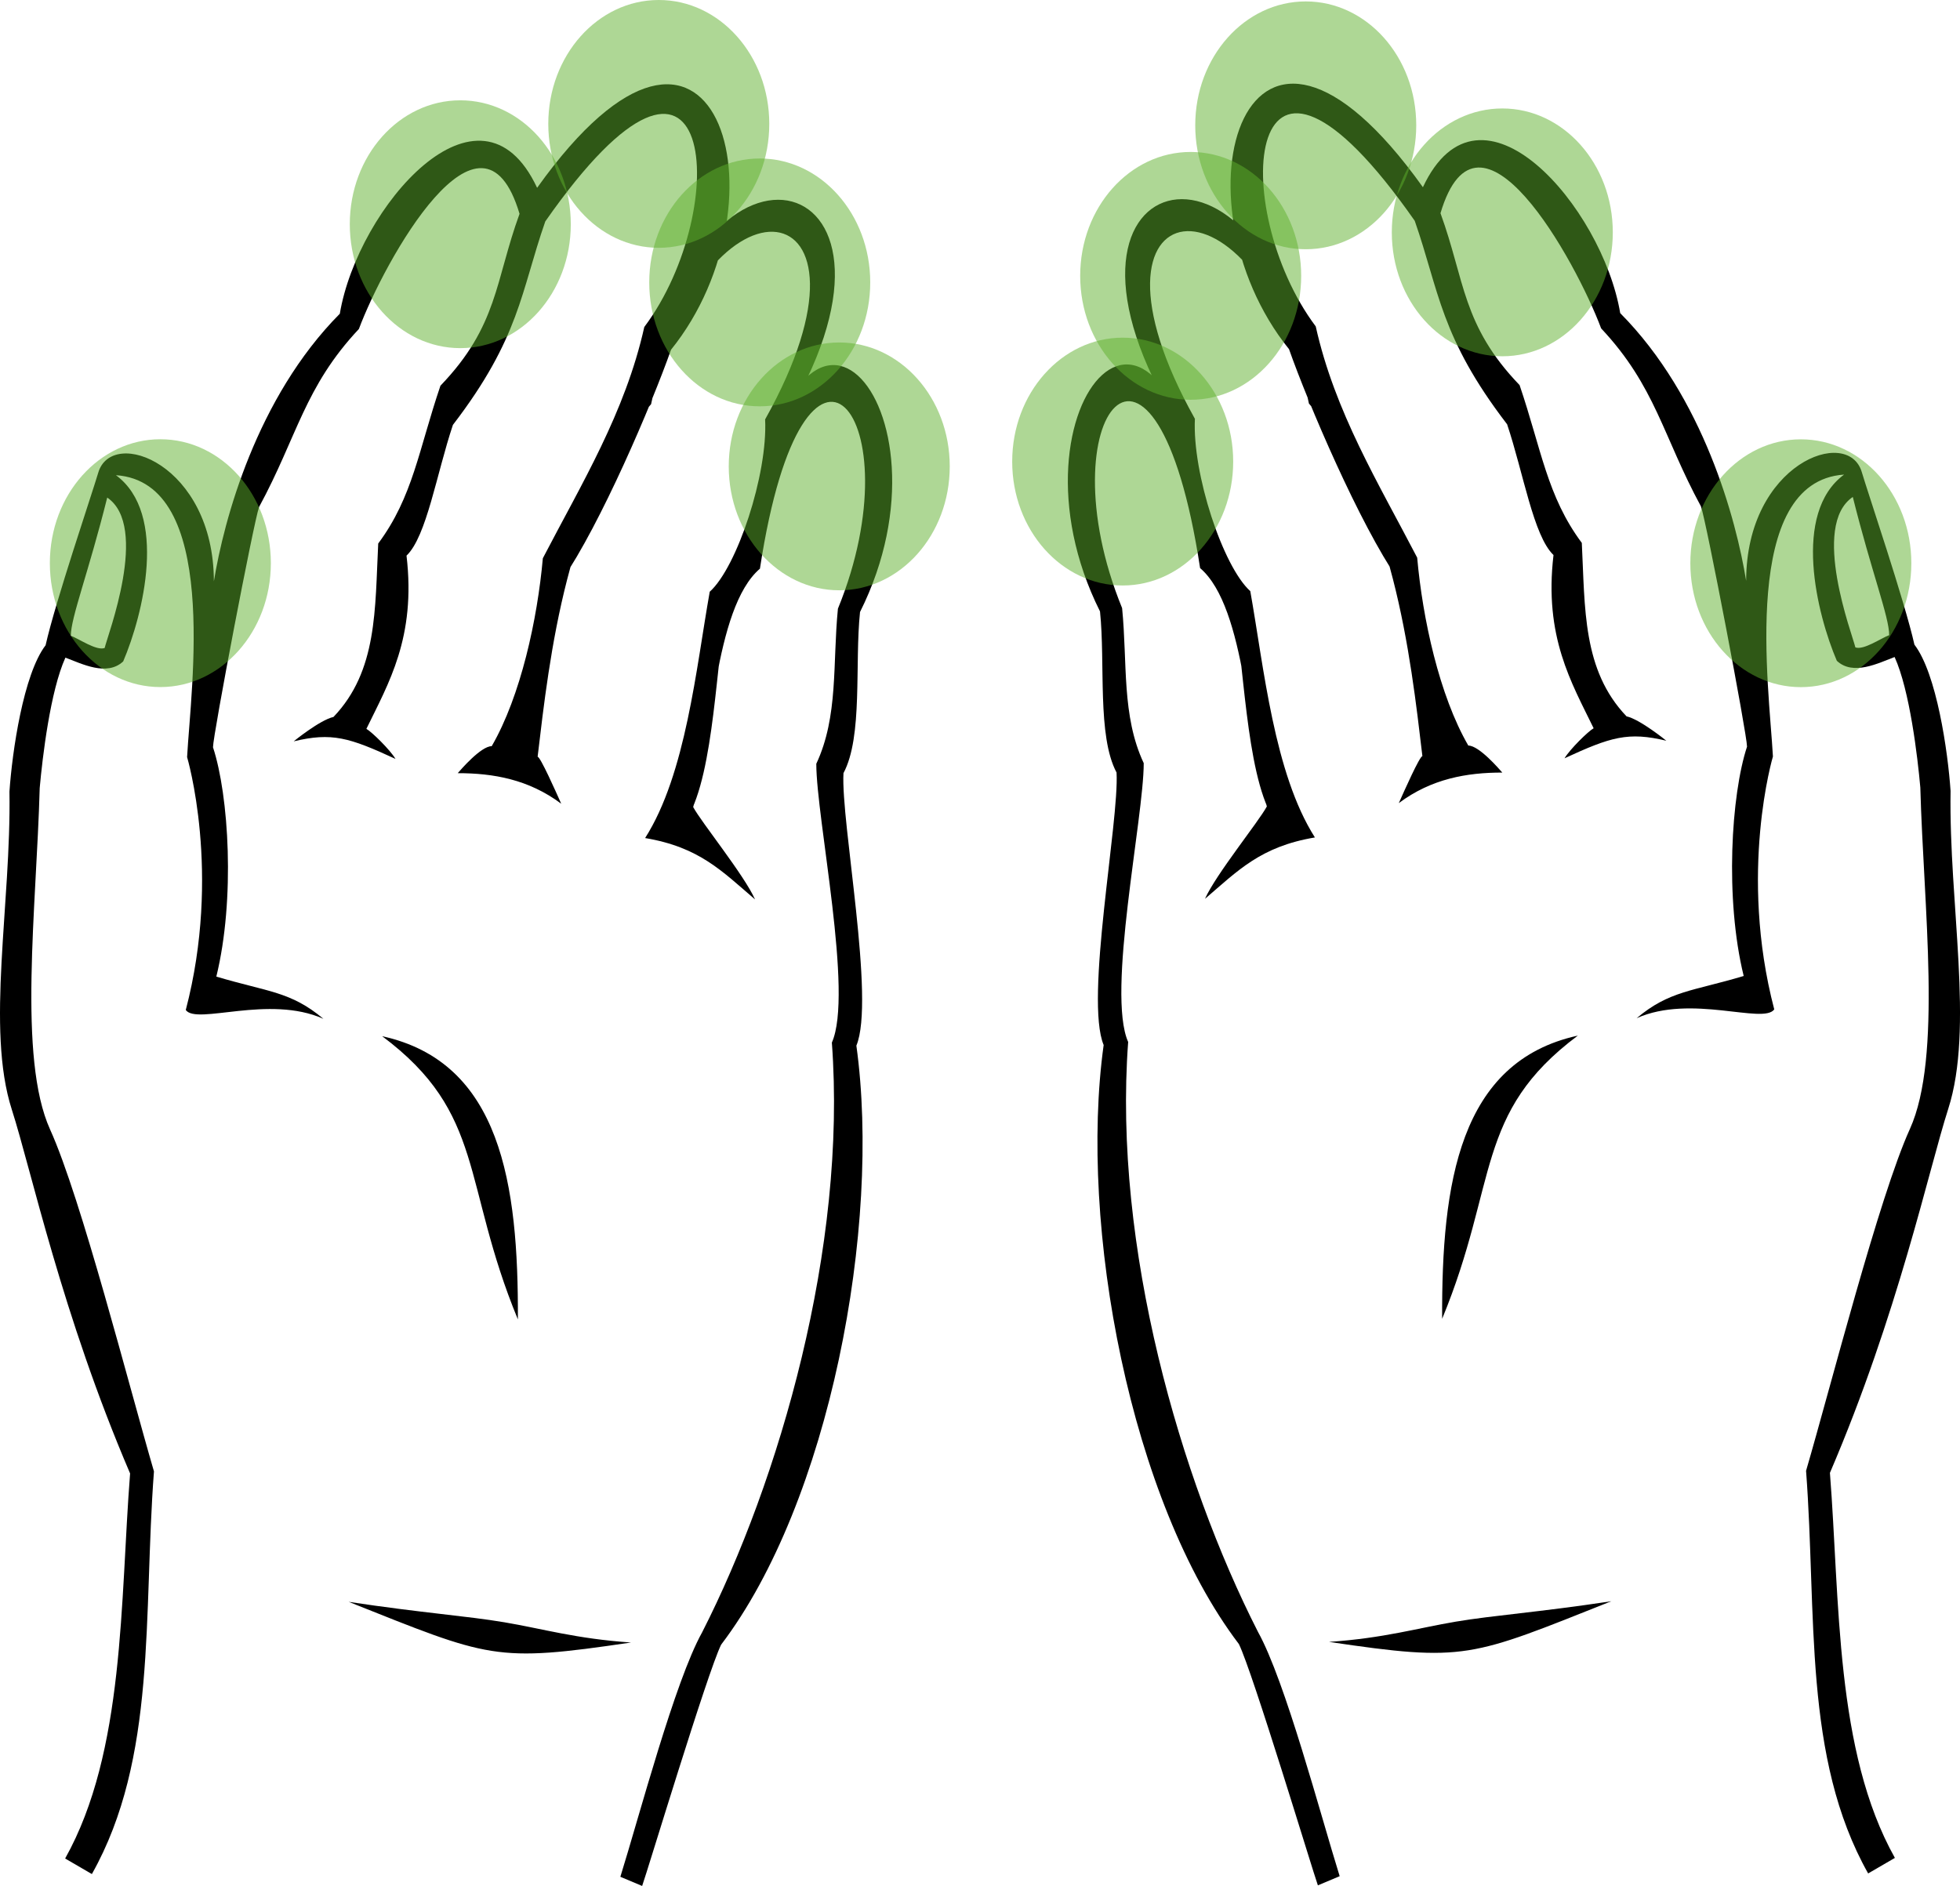 <?xml version="1.0" encoding="UTF-8" standalone="no"?>
<svg
   xmlns:dc="http://purl.org/dc/elements/1.1/"
   xmlns:cc="http://creativecommons.org/ns#"
   xmlns:rdf="http://www.w3.org/1999/02/22-rdf-syntax-ns#"
   xmlns:svg="http://www.w3.org/2000/svg"
   xmlns="http://www.w3.org/2000/svg"
   width="64.161"
   height="61.747"
   viewBox="0 0 64.161 61.747"
   class="css-1j8o68f"
   version="1.1"
   id="svg867">
  <defs
     id="SvgjsDefs5008" />
  <g
     id="SvgjsG5009"
     featurekey="symbolFeature-0"
     transform="matrix(0.1,0,0,0.1,-2.561,-10.067)"
     fill="#606060">
    <defs
       id="defs854" />
    <g
       fill="#606060"
       id="g858">
      <path
         class="fil0"
         d="m 195.14,532.653 c 0.194,-44.33 -5.554,-84.194 -44.42,-92.723 33.897,25.326 25.943,47.952 44.42,92.723 z m -55.388,92.469 c 46.286,18.416 47.665,19.938 92.424,13.31 -18.004,-1.216 -29.022,-4.531 -41.51,-6.629 -12.59,-2.114 -26.673,-3.021 -50.913,-6.681 z M 263.589,298.987 c 12.483,-18 14.23,-36.099 17.797,-59.099 52.805,-85.023 -29.332,-105.923 -42.308,-12.901 -24.073,28 -38.38,85.785 -46.51,122.568 3.566,-13 16.029,-46.825 16.92,-58.825 12.744,-18.439 29.489,-57.68 35.775,-75.544 39.403,-48.868 14.634,-134.915 -43.827,-53.021 -18.724,-40 -58.766,6.493 -64.588,41.224 -27.297,27.502 -37.995,67.712 -41.224,87.633 -0.063,-38.386 -33.37,-50.763 -37.852,-35.588 -2.077,7.033 -14.055,42.283 -17.235,56.499 -7.275,9.487 -10.94,34.877 -11.832,47.877 0.591,37.029 -7.763,77.566 0.771,104.135 6.409,19.955 16.398,67.075 38.723,119.145 -3.278,41.676 -1.651,91.064 -21.266,126.064 l 8.753,5.09 c 21.399,-38 16.757,-84.831 20.324,-131.831 C 67.863,554.549 52.173,492.92 42.019,470.498 31.38,447.004 37.544,397.911 38.608,358.679 c 0.892,-10 3.461,-31.784 8.414,-42.698 5.35,2 13.565,6.238 18.915,1.238 6.482,-15.164 14.776,-48.322 -2.374,-60.97 34.049,2.314 24.535,69.547 23.292,92.295 0,0 11.322,37.932 -0.432,82.804 3.566,5 27.216,-5.111 45.049,2.889 -10.699,-9 -18.188,-8.786 -35.046,-13.827 6.216,-25.382 4.091,-59.364 -1.093,-75.084 0,-4 13.301,-73.664 15.084,-78.664 12.483,-23 14.84,-39.276 32.672,-58.276 8.33,-22.229 40.11,-79.708 52.593,-37.708 -8.024,22 -7.05,36.686 -25.893,56.272 -7.133,21 -9,36.382 -20.37,51.669 -1.081,21.456 -0.19,41.67 -14.642,56.783 -4.458,1 -13.026,7.987 -13.026,7.987 12.483,-3 18.168,-1.251 33.325,5.749 -1.783,-3 -7.746,-8.837 -9.529,-9.837 7.226,-14.887 16.293,-29.923 13.137,-56.713 6.577,-6.287 9.834,-26.803 15.184,-42.803 21.92,-28.575 22.219,-43.623 30.244,-66.623 55.824,-79.87 61.491,-4.213 32.408,34.568 -6.241,28 -20.522,51.296 -33.21,75.714 -1.783,20 -7.223,45.077 -16.734,61.522 -3.566,0 -10.24,7.844 -11.131,8.844 11.591,0 23.182,2 33.881,10 -1.783,-4 -6.833,-15.377 -7.724,-15.377 3.883,-32.8 9.499,-83.436 37.139,-115.436 16.708,-79.995 80.38,-71.948 37.332,4.989 0.892,18 -9.213,48.421 -18.129,56.421 -4.458,25 -7.779,59.644 -21.154,80.644 17.832,3 25.204,10.883 35.985,20.094 -3.566,-8 -17.578,-25.245 -20.253,-30.245 6.241,-21 6.695,-65.045 21.852,-78.045 14.484,-95.063 51.237,-49.834 25.53,13.103 -1.783,18 0.21,35.217 -7.078,50.768 0,18 12.228,75.288 5.095,91.288 4.987,67.047 -17.128,143.347 -42.489,193.126 -8.916,16 -20.507,60 -26.748,80 l 7.133,3 c 1.783,-5 21.399,-70 25.857,-79 35.51,-46.698 52.476,-136.934 44.272,-196.126 6.241,-15 -5.115,-73.214 -4.224,-89.214 6.397,-12 3.636,-35.755 5.419,-52.755 33.9,-67.748 -23.897,-132.06 -35.588,-19.815 -16.049,14 -13.796,66.255 -20.928,87.255 -1.783,-2 -4.851,-1.063 0,0 8.916,-15 9.4,-52.499 12.966,-69.499 z m -214.791,9.832 c 0,-6 5.753,-20.565 11.912,-45.244 13.892,9.453 0.052,45.25 -0.839,49.25 -2.675,1 -8.398,-3.007 -11.072,-4.007 z"
         style="fill:#000000;fill-opacity:1;fill-rule:nonzero;stroke-width:0.944"
         fill="#606060"
         id="path856-4" />
      <path
         class="fil0"
         d="m 497.697,532.454 c -0.194,-44.33 5.554,-84.194 44.42,-92.723 -33.897,25.326 -25.943,47.952 -44.42,92.723 z m 55.388,92.469 c -46.286,18.416 -47.665,19.938 -92.424,13.31 18.004,-1.216 29.022,-4.531 41.51,-6.629 12.59,-2.114 26.673,-3.021 50.913,-6.681 z M 429.249,298.788 c -12.483,-18 -14.23,-36.099 -17.797,-59.099 -52.805,-85.023 29.332,-105.923 42.308,-12.901 24.073,28 38.38,85.785 46.51,122.568 -3.566,-13 -16.029,-46.825 -16.92,-58.825 -12.744,-18.439 -29.489,-57.68 -35.775,-75.544 -39.403,-48.868 -14.634,-134.915 43.827,-53.021 18.724,-40 58.766,6.493 64.588,41.224 27.297,27.502 37.995,67.712 41.224,87.633 0.063,-38.386 33.37,-50.763 37.852,-35.588 2.077,7.033 14.055,42.283 17.235,56.499 7.275,9.487 10.94,34.877 11.832,47.877 -0.591,37.029 7.763,77.566 -0.771,104.135 -6.409,19.955 -16.398,67.075 -38.723,119.145 3.278,41.676 1.651,91.064 21.266,126.064 l -8.753,5.09 c -21.399,-38 -16.758,-84.831 -20.324,-131.831 8.148,-27.864 23.837,-89.493 33.991,-111.915 10.64,-23.494 4.476,-72.587 3.411,-111.819 -0.892,-10 -3.461,-31.784 -8.414,-42.698 -5.35,2 -13.565,6.238 -18.915,1.238 -6.482,-15.164 -14.776,-48.322 2.374,-60.97 -34.049,2.314 -24.535,69.547 -23.292,92.295 0,0 -11.322,37.932 0.432,82.804 -3.566,5 -27.216,-5.111 -45.049,2.889 10.699,-9 18.188,-8.786 35.046,-13.827 -6.216,-25.382 -4.091,-59.364 1.093,-75.084 0,-4 -13.301,-73.664 -15.084,-78.664 -12.483,-23 -14.84,-39.276 -32.672,-58.276 -8.33,-22.229 -40.11,-79.708 -52.593,-37.708 8.024,22 7.05,36.686 25.893,56.272 7.133,21 9,36.382 20.37,51.669 1.081,21.456 0.19,41.67 14.642,56.783 4.458,1 13.026,7.987 13.026,7.987 -12.483,-3 -18.168,-1.251 -33.325,5.749 1.783,-3 7.746,-8.837 9.529,-9.837 -7.226,-14.887 -16.293,-29.923 -13.137,-56.713 -6.577,-6.287 -9.834,-26.803 -15.184,-42.803 -21.92,-28.575 -22.219,-43.623 -30.244,-66.623 -55.824,-79.87 -61.491,-4.213 -32.408,34.568 6.241,28 20.522,51.296 33.21,75.714 1.783,20 7.223,45.077 16.734,61.522 3.566,0 10.24,7.844 11.131,8.844 -11.591,0 -23.182,2 -33.881,10 1.783,-4 6.833,-15.377 7.724,-15.377 -3.883,-32.8 -9.499,-83.436 -37.139,-115.436 -16.708,-79.995 -80.38,-71.948 -37.332,4.989 -0.892,18 9.213,48.421 18.129,56.421 4.458,25 7.779,59.644 21.154,80.644 -17.832,3 -25.204,10.883 -35.985,20.094 3.566,-8 17.578,-25.245 20.253,-30.245 -6.241,-21 -6.695,-65.045 -21.852,-78.045 -14.484,-95.063 -51.237,-49.834 -25.53,13.103 1.783,18 -0.21,35.217 7.078,50.768 0,18 -12.228,75.288 -5.095,91.288 -4.987,67.047 17.128,143.347 42.489,193.126 8.916,16 20.507,60 26.748,80 l -7.133,3 c -1.783,-5 -21.399,-70 -25.857,-79 C 395.656,592.245 378.69,502.009 386.894,442.817 c -6.241,-15 5.115,-73.214 4.224,-89.214 -6.397,-12 -3.636,-35.755 -5.419,-52.755 -33.9,-67.748 23.897,-132.06 35.588,-19.815 16.049,14 13.796,66.255 20.928,87.255 1.783,-2 4.851,-1.063 0,0 -8.916,-15 -9.4,-52.499 -12.966,-69.499 z m 214.791,9.832 c 0,-6 -5.753,-20.565 -11.912,-45.244 -13.892,9.453 -0.052,45.25 0.839,49.25 2.675,1 8.398,-3.007 11.072,-4.007 z"
         style="fill:#000000;fill-opacity:1;fill-rule:nonzero;stroke-width:0.944"
         fill="#606060"
         id="path856-4-4" />
      <ellipse
         style="fill:#5eb12d;fill-opacity:0.5;fill-rule:evenodd;stroke:none;stroke-width:9.443"
         id="path842"
         cx="176.287"
         cy="174.081"
         rx="36.172"
         ry="40.569" />
      <ellipse
         style="fill:#5eb12d;fill-opacity:0.5;fill-rule:evenodd;stroke:none;stroke-width:9.443"
         id="path842-2"
         cx="241.263"
         cy="141.237"
         rx="36.172"
         ry="40.569" />
      <ellipse
         style="fill:#5eb12d;fill-opacity:0.5;fill-rule:evenodd;stroke:none;stroke-width:9.443"
         id="path842-2-9"
         cx="274.312"
         cy="193.132"
         rx="36.172"
         ry="40.569" />
      <ellipse
         style="fill:#5eb12d;fill-opacity:0.5;fill-rule:evenodd;stroke:none;stroke-width:9.443"
         id="path842-2-8"
         cx="300.339"
         cy="253.366"
         rx="36.172"
         ry="40.569" />
      <ellipse
         style="fill:#5eb12d;fill-opacity:0.5;fill-rule:evenodd;stroke:none;stroke-width:9.443"
         id="path842-2-6"
         cx="78.101"
         cy="285.05"
         rx="36.172"
         ry="40.569" />
      <ellipse
         style="fill:#5eb12d;fill-opacity:0.5;fill-rule:evenodd;stroke:none;stroke-width:9.443"
         id="path842-2-5"
         cx="393.126"
         cy="251.793"
         rx="36.172"
         ry="40.569" />
      <ellipse
         style="fill:#5eb12d;fill-opacity:0.5;fill-rule:evenodd;stroke:none;stroke-width:9.443"
         id="path842-2-7"
         cx="415.382"
         cy="190.988"
         rx="36.172"
         ry="40.569" />
      <ellipse
         style="fill:#5eb12d;fill-opacity:0.5;fill-rule:evenodd;stroke:none;stroke-width:9.443"
         id="path842-2-62"
         cx="453.047"
         cy="141.705"
         rx="36.172"
         ry="40.569" />
      <ellipse
         style="fill:#5eb12d;fill-opacity:0.5;fill-rule:evenodd;stroke:none;stroke-width:9.443"
         id="path842-2-70"
         cx="517.391"
         cy="176.749"
         rx="36.172"
         ry="40.569" />
      <ellipse
         style="fill:#5eb12d;fill-opacity:0.5;fill-rule:evenodd;stroke:none;stroke-width:9.443"
         id="path842-2-1"
         cx="615.117"
         cy="285.075"
         rx="36.172"
         ry="40.569" />
    </g>
  </g>
</svg>
